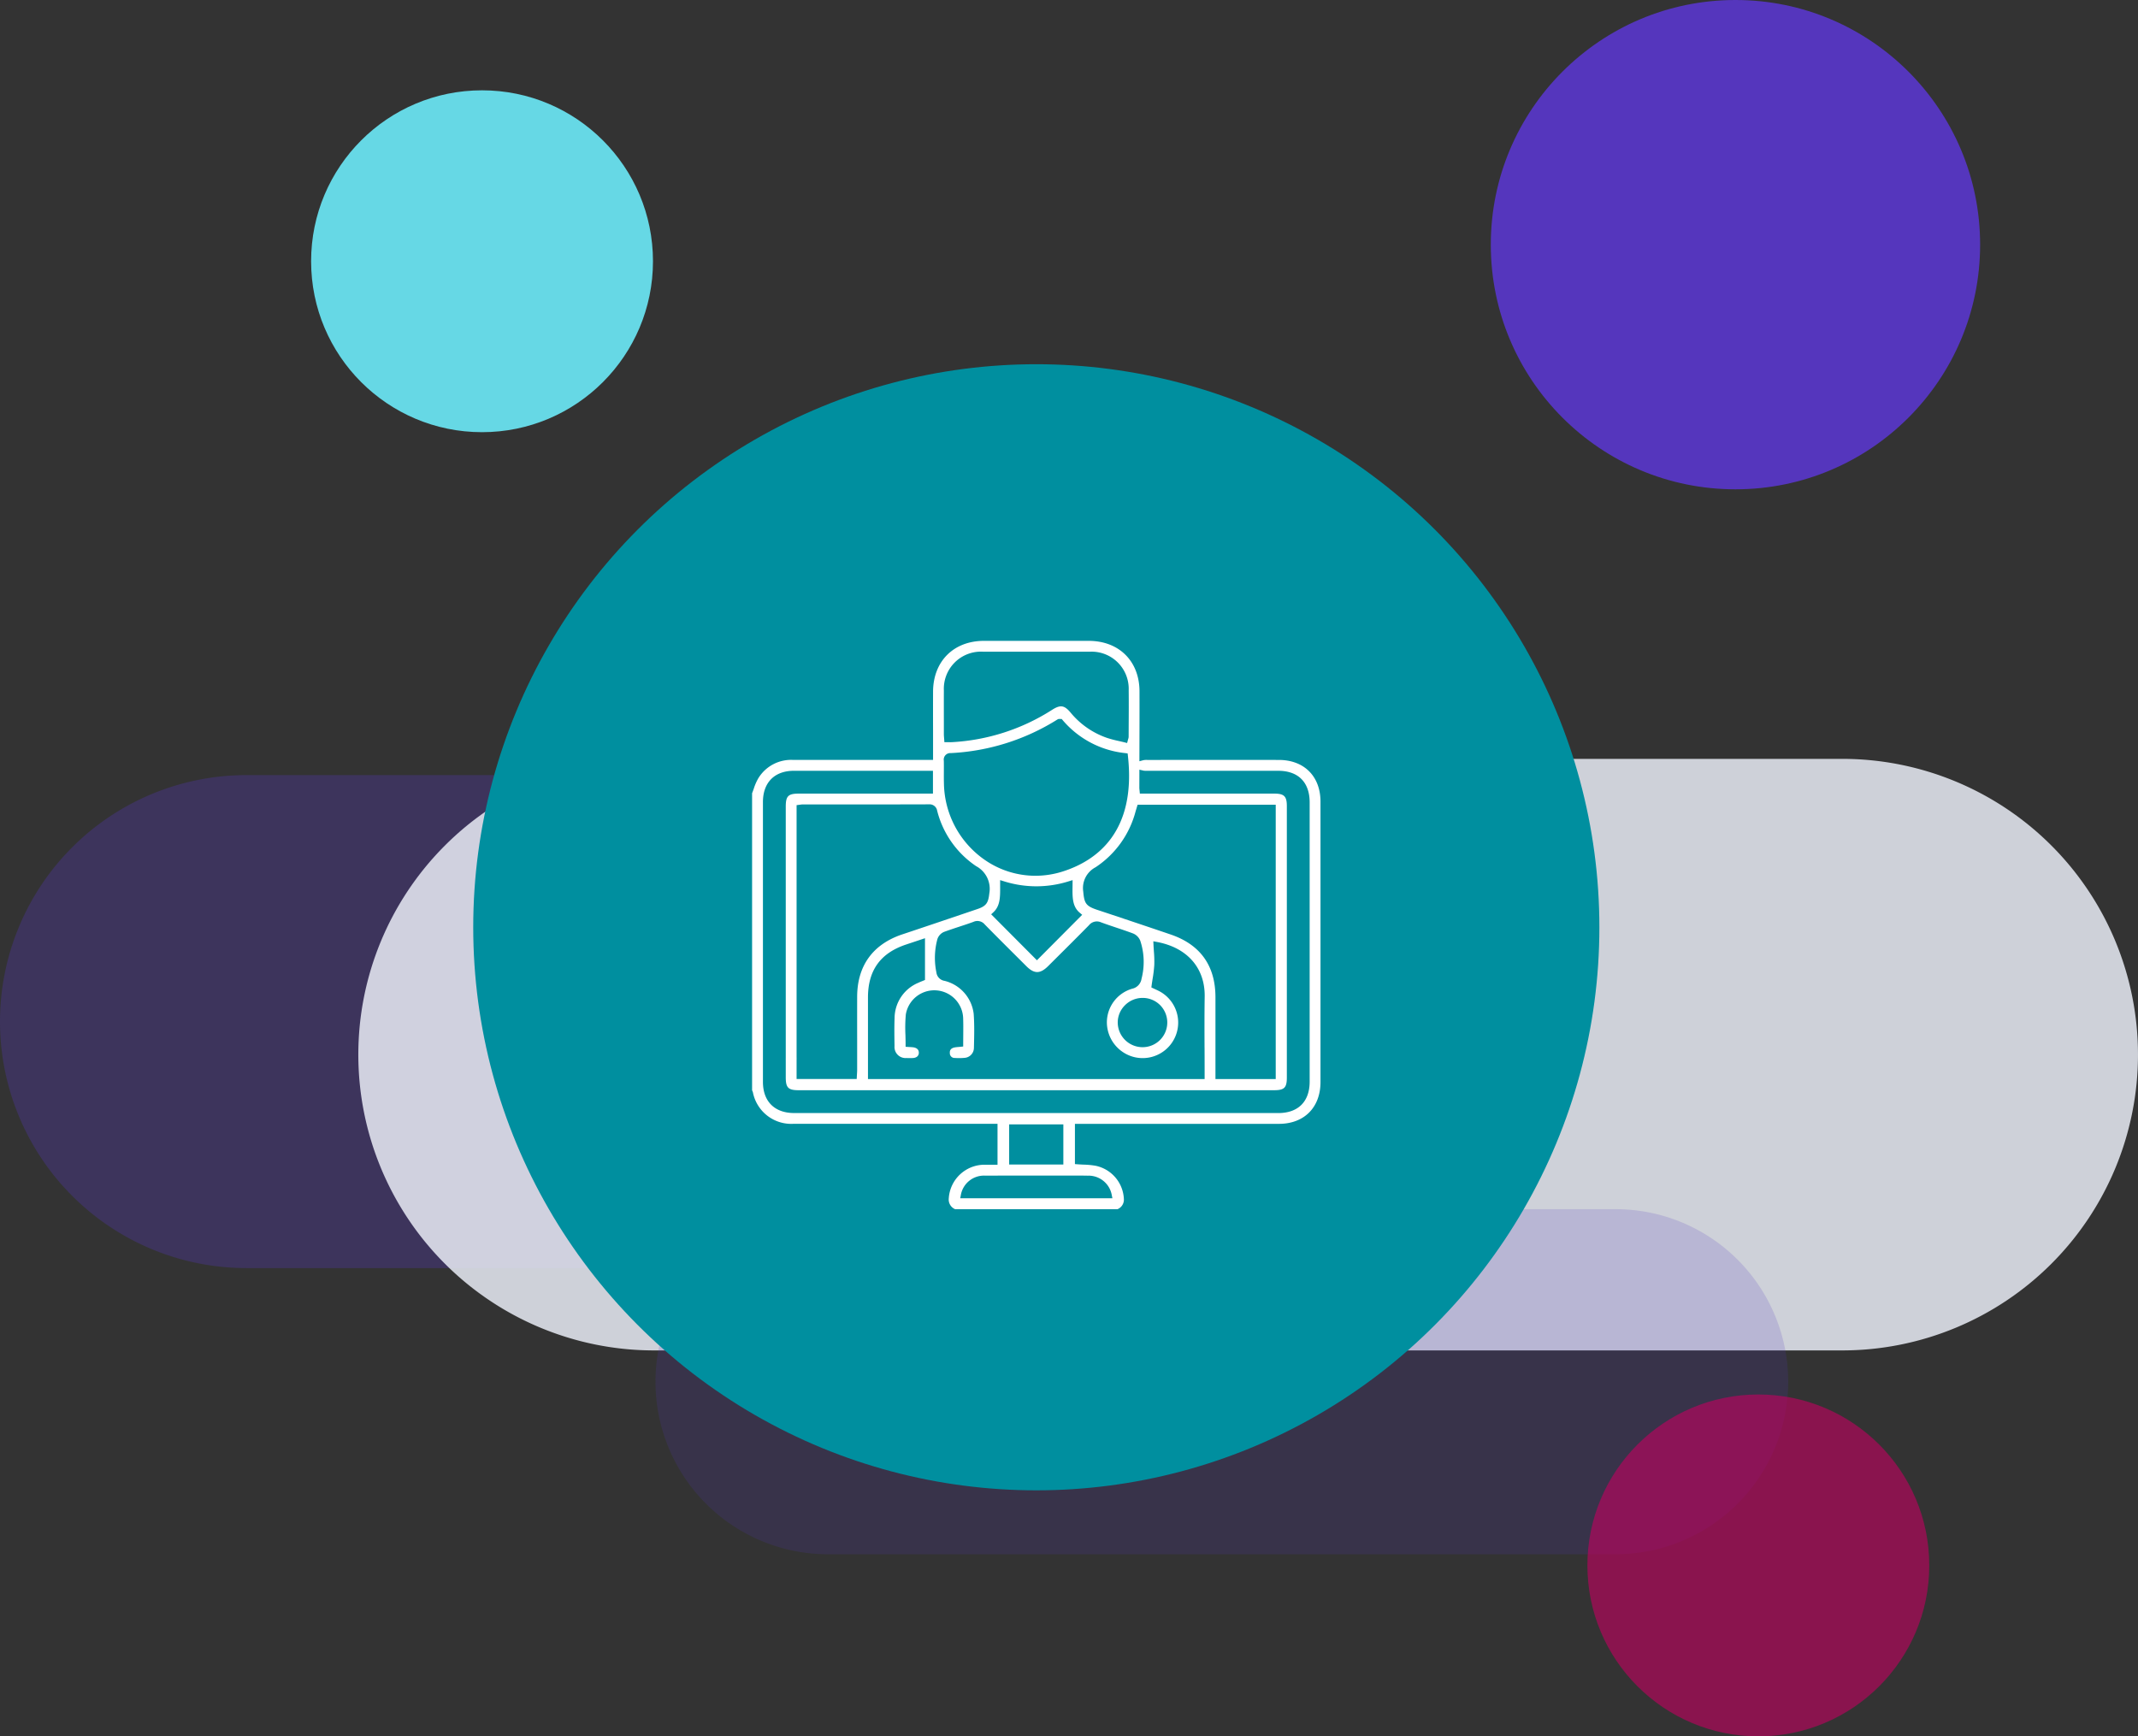 <svg xmlns="http://www.w3.org/2000/svg" xmlns:xlink="http://www.w3.org/1999/xlink" width="356.917" height="289.875" viewBox="0 0 356.917 289.875"><rect x="0" y="0" width="356.917" height="289.875" fill="#333333" stroke="none"/><defs><clipPath id="clip-path"><rect id="Rectangle_1180" data-name="Rectangle 1180" width="94.89" height="94.891" fill="#fff"></rect></clipPath></defs><g id="remote_medical_assistance" data-name="remote medical assistance" transform="translate(0 10)"><g id="Group_3636" data-name="Group 3636" transform="translate(0 279.875) rotate(-90)"><g id="Group_3600" data-name="Group 3600" transform="translate(274.797) rotate(90)"><path id="Path_2035" data-name="Path 2035" d="M142.547,82.3H41.15a41.149,41.149,0,1,1,0-82.3h101.4a41.149,41.149,0,1,1,0,82.3Z" transform="translate(0 114.322)" fill="#5536bd" opacity="0.3"></path><circle id="Ellipse_184" data-name="Ellipse 184" cx="28.536" cy="28.536" r="28.536" transform="translate(51.936 0)" fill="#66d8e5"></circle></g><g id="Group_3601" data-name="Group 3601" transform="translate(279.875 59.817) rotate(90)"><path id="Path_2037" data-name="Path 2037" d="M247.719,98.758H49.38A49.379,49.379,0,1,1,49.38,0H247.719a49.379,49.379,0,1,1,0,98.758Z" transform="translate(0 116.688)" fill="#ebeff8" opacity="0.84"></path><circle id="Ellipse_186" data-name="Ellipse 186" cx="40.844" cy="40.844" r="40.844" transform="translate(189.056 -10)" fill="#5536bd"></circle></g><g id="Group_3602" data-name="Group 3602" transform="translate(88.009 109.26) rotate(90)"><path id="Path_2036" data-name="Path 2036" d="M160.624,57.611H28.805A28.806,28.806,0,0,1,28.805,0H160.624a28.806,28.806,0,0,1,0,57.611Z" transform="translate(0)" fill="#5536bd" opacity="0.172"></path><g id="Group_3585" data-name="Group 3585" transform="translate(155.74 30.937)"><circle id="Ellipse_185" data-name="Ellipse 185" cx="28.536" cy="28.536" r="28.536" fill="#c2005f" opacity="0.61"></circle></g></g></g><g id="Group_3810" data-name="Group 3810" transform="translate(-1102 -1431.195)"><circle id="Ellipse_213" data-name="Ellipse 213" cx="94" cy="94" r="94" transform="translate(1181 1482)" fill="#008f9f"></circle><g id="Group_3804" data-name="Group 3804" transform="translate(1213.584 1514.213)"><g id="Group_3803" data-name="Group 3803" transform="translate(13.971 13.971)" clip-path="url(#clip-path)"><path id="Path_2231" data-name="Path 2231" d="M87.945,80.632c4.216,0,6.941-2.739,6.942-6.973q.005-23.408,0-46.818c0-4.225-2.73-6.957-6.952-6.962-5.648-.006-16.182,0-21.883,0h-.1a2.708,2.708,0,0,0-.663.049l-.632.17,0-.774c.012-3.574.024-7.27.015-10.9C64.662,3.391,61.26.008,56.209,0Q47.455,0,38.7,0c-5.061,0-8.473,3.416-8.49,8.491q-.011,3.381,0,6.763,0,1.534,0,3.067v1.554H22.492q-7.832,0-15.663,0a6.4,6.4,0,0,0-5.8,3.079,8.839,8.839,0,0,0-.743,1.706c-.091.256-.185.52-.288.779v49.6a1.516,1.516,0,0,1,.137.331,6.523,6.523,0,0,0,6.777,5.255q11.65.006,23.3,0H40.971v6.831l-1.015,0c-.383,0-.778,0-1.174,0a5.982,5.982,0,0,0-5.947,5.595,1.748,1.748,0,0,0,1.061,1.83h27.1a1.718,1.718,0,0,0,1.065-1.751A5.923,5.923,0,0,0,57.3,87.622a13.933,13.933,0,0,0-1.959-.182c-.326-.015-.655-.031-.986-.056l-.463-.035V80.634H64.717q11.614,0,23.229,0M64.166,27.975l.193-.618H87.414v45.8H77.353v-5.3q0-4.186,0-8.373c-.009-5.253-2.524-8.773-7.474-10.462-3.5-1.193-7.057-2.382-10.5-3.532l-1.81-.6c-1.886-.63-2.117-1.139-2.288-3.041a3.91,3.91,0,0,1,2.057-4.053,16.046,16.046,0,0,0,6.679-9.318c.047-.163.1-.325.154-.5M75.535,67.927q.008,1.869.01,3.738v1.49h-56.2V67.938q0-4.21,0-8.42c.005-4.505,2.077-7.388,6.335-8.814.548-.184,1.1-.366,1.692-.563l1.49-.5v6.969l-.306.129-.166.068c-.162.065-.384.154-.592.254a6.433,6.433,0,0,0-4.012,5.951c-.055,1.378-.035,2.788-.016,4.152l.007.5a1.841,1.841,0,0,0,1.978,1.979c.42.016.763.015,1.08,0,.619-.032.994-.357,1-.871.011-.707-.614-.882-.988-.924-.156-.018-.312-.026-.481-.035l-.273-.016-.468-.031V67.3c0-.5-.014-1.015-.027-1.51a24.925,24.925,0,0,1,.065-3.419,4.819,4.819,0,0,1,9.566.516c.038,1,.029,1.968.02,3,0,.456-.009.916-.009,1.383v.45l-.448.048c-.122.013-.24.023-.355.032a5.711,5.711,0,0,0-.625.074c-.839.167-.813.731-.8.917a.789.789,0,0,0,.84.842,10.361,10.361,0,0,0,1.606-.017,1.681,1.681,0,0,0,1.571-1.612l.007-.273c.044-1.8.09-3.669-.046-5.478a6.447,6.447,0,0,0-4.859-5.494,1.616,1.616,0,0,1-1.363-1.4,11.986,11.986,0,0,1,.175-5.6,1.985,1.985,0,0,1,1.124-1.182c.827-.3,1.674-.583,2.494-.852.781-.256,1.589-.521,2.37-.807a1.592,1.592,0,0,1,1.909.426c1.909,1.949,3.876,3.906,5.778,5.8L45.775,54.3c1.327,1.323,2.317,1.319,3.652-.01l1.158-1.153c1.861-1.85,3.784-3.764,5.654-5.666a1.688,1.688,0,0,1,1.985-.492c.866.321,1.761.621,2.626.912.906.3,1.844.619,2.759.961a2.174,2.174,0,0,1,1.188,1.2,11.2,11.2,0,0,1,.213,6.363,2,2,0,0,1-1.553,1.657,5.858,5.858,0,0,0-4.229,5.745,6.006,6.006,0,0,0,4.425,5.634,5.93,5.93,0,0,0,4.121-11.067c-.187-.092-.377-.179-.553-.26l-.566-.264L66.7,57.5c.05-.368.106-.731.163-1.09a21.776,21.776,0,0,0,.279-2.327,19.872,19.872,0,0,0-.069-2.267c-.024-.344-.047-.688-.063-1.032l-.029-.631.621.116c5.058.949,8.031,4.365,7.953,9.138-.047,2.838-.035,5.726-.024,8.52M41.407,41.083q0-.232,0-.465v-.675l.646.2a17.962,17.962,0,0,0,10.8,0l.652-.2-.01,1.077c-.023,1.782-.042,3.322,1.193,4.363l.416.35-7.553,7.592-7.641-7.672.378-.353c1.133-1.057,1.127-2.521,1.121-4.216m26.678,19.7a4.121,4.121,0,0,1-2.863,7.05h-.033a4.146,4.146,0,0,1-4.151-4.07,4.057,4.057,0,0,1,1.175-2.9,4.132,4.132,0,0,1,2.931-1.257h.041a4.1,4.1,0,0,1,2.9,1.179M32.018,8.376h0a6.2,6.2,0,0,1,6.614-6.564q8.843-.007,17.684,0a6.2,6.2,0,0,1,6.552,6.433c.021,1.888.012,3.805,0,5.66q-.005,1.056-.009,2.112a1.139,1.139,0,0,1-.067.347c-.016.054-.036.121-.06.21l-.125.479-.48-.12c-.3-.074-.594-.141-.891-.209a19,19,0,0,1-2.009-.533,13.633,13.633,0,0,1-6.056-4.214c-1.041-1.241-1.7-1.343-3.078-.47a34.439,34.439,0,0,1-16.772,5.407c-.152.008-.3.007-.482,0l-.271,0H32.1l-.032-.467c-.006-.093-.014-.183-.022-.271-.016-.193-.033-.392-.034-.594l0-1.406c0-1.9-.008-3.868,0-5.8m1.137,10.362a36.861,36.861,0,0,0,17.837-5.622.591.591,0,0,1,.361-.079c.024,0,.056,0,.1,0h.23l.15.174a15.841,15.841,0,0,0,10.471,5.529l.394.047.044.394C64.154,31.815,57.62,36.655,51.89,38.491a15.055,15.055,0,0,1-4.6.725,14.848,14.848,0,0,1-8.605-2.761,15.83,15.83,0,0,1-6.659-12.606c-.02-.678-.016-1.364-.013-2.027,0-.6.007-1.212-.007-1.814a1.088,1.088,0,0,1,1.149-1.271M30.9,28.381h0a15.821,15.821,0,0,0,6.5,9.23A4.286,4.286,0,0,1,39.6,42.161c-.161,1.509-.466,2.1-1.952,2.6l-2.217.751C32.04,46.66,28.531,47.849,25.075,49c-4.918,1.645-7.524,5.246-7.536,10.412q-.008,3.617,0,7.234,0,2.469,0,4.938c0,.261-.017.516-.032.763-.007.109-.014.216-.019.323l-.024.476H7.427l0-3.2c.009-.138.006-.285,0-.441,0-.077,0-.154,0-.23V27.425l.438-.055c.079-.01.145-.02.2-.028a2.181,2.181,0,0,1,.332-.033h5.323c5.191,0,10.558,0,15.837-.018h.007a1.266,1.266,0,0,1,1.332,1.09m25.252,60.9a3.934,3.934,0,0,1,3.882,3.171l.117.6h-25.4l.111-.593a3.921,3.921,0,0,1,4.073-3.18c3.163-.012,6.379-.01,9.489-.007l3.6,0q.6,0,1.194,0c.96,0,1.952-.01,2.931.015M42.913,80.719H51.96v6.7H42.913Zm6.406-1.892H7.02c-3.263,0-5.211-1.942-5.211-5.193q0-23.363,0-46.725c0-3.267,1.938-5.219,5.182-5.22q7.675,0,15.35,0h7.851V25.5H7.807c-1.778,0-2.188.406-2.188,2.173,0,11.052,0,30.218,0,41.4v.281c0,.076,0,.153,0,.23,0,.141-.006.274,0,.4v.035q0,1.413,0,2.826c0,1.768.41,2.174,2.188,2.174h79.31c1.73,0,2.152-.415,2.153-2.115q0-22.66,0-45.32c0-1.635-.449-2.083-2.09-2.083q-7.56,0-15.12,0H64.731l-.041-.456c-.007-.082-.015-.149-.021-.206a2.707,2.707,0,0,1-.023-.312l.008-3.023.649.149c.025.006.05.013.077.017a4.051,4.051,0,0,0,.632.022l.231,0h21.6c3.327,0,5.235,1.919,5.236,5.261q0,23.315,0,46.631c0,3.334-1.915,5.247-5.252,5.247H49.319" transform="translate(0 0)" fill="#fff"></path></g></g></g></g></svg>